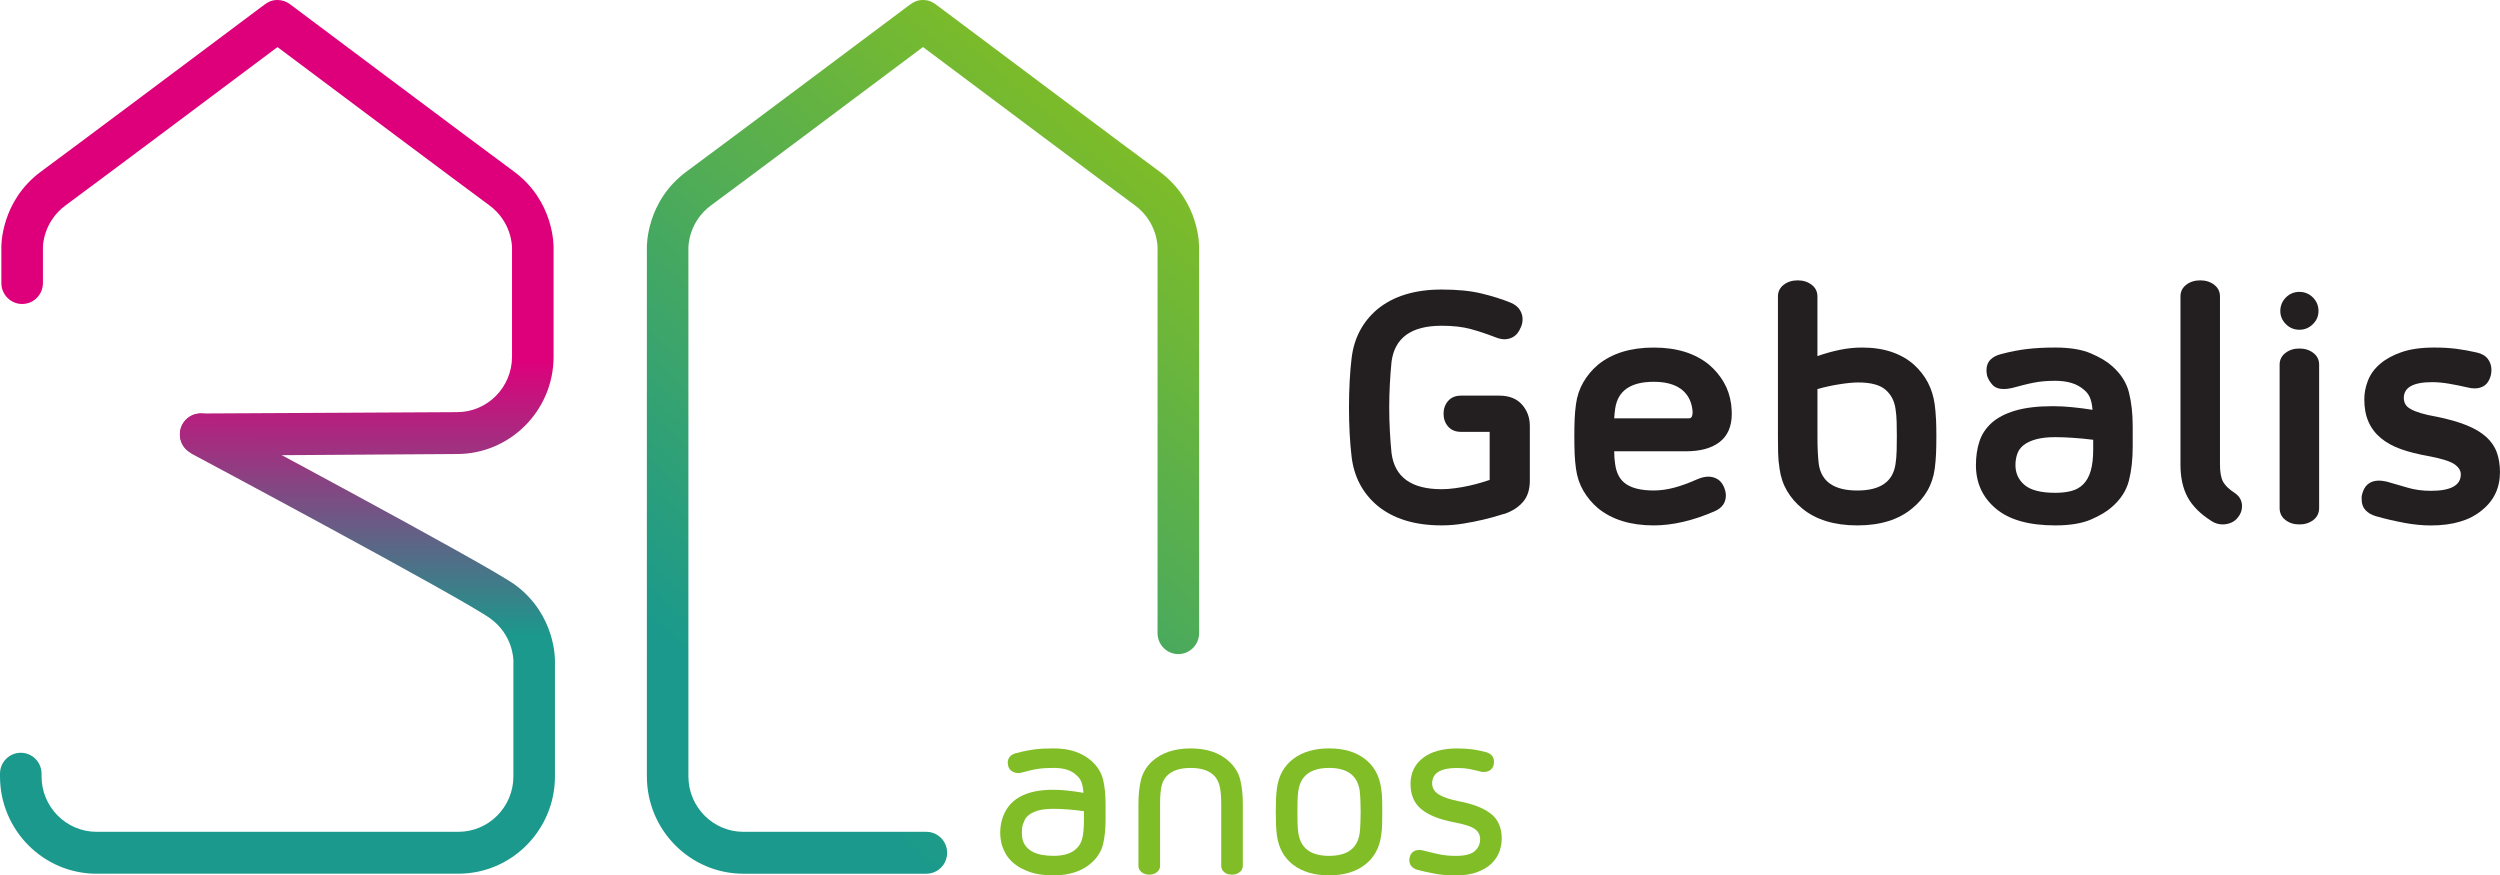 <?xml version="1.0" encoding="UTF-8"?>
<svg id="Layer_2" data-name="Layer 2" xmlns="http://www.w3.org/2000/svg" xmlns:xlink="http://www.w3.org/1999/xlink" viewBox="0 0 1469.87 514.67">
  <defs>
    <style>
      .cls-1 {
        fill: url(#linear-gradient-2);
      }

      .cls-2 {
        fill: url(#linear-gradient-3);
      }

      .cls-3 {
        fill: #231f20;
      }

      .cls-4 {
        fill: #80bd26;
      }

      .cls-5 {
        fill: url(#linear-gradient);
      }
    </style>
    <linearGradient id="linear-gradient" x1="163.15" y1="412.02" x2="163.15" y2="184.75" gradientUnits="userSpaceOnUse">
      <stop offset=".17" stop-color="#1a998c"/>
      <stop offset=".88" stop-color="#de007b"/>
    </linearGradient>
    <linearGradient id="linear-gradient-2" x1="163.15" y1="413.99" x2="163.15" y2="183.62" gradientUnits="userSpaceOnUse">
      <stop offset=".17" stop-color="#1a998c"/>
      <stop offset=".88" stop-color="#de007b"/>
    </linearGradient>
    <linearGradient id="linear-gradient-3" x1="711.81" y1="58.93" x2="414.2" y2="397.12" gradientUnits="userSpaceOnUse">
      <stop offset=".09" stop-color="#80bd26"/>
      <stop offset="1" stop-color="#1a998c"/>
    </linearGradient>
  </defs>
  <g id="Layer_1-2" data-name="Layer 1">
    <g>
      <path class="cls-5" d="M150.79,267.73h-32.84c-6.75,0-12.22-5.51-12.22-12.31s5.47-12.31,12.22-12.31l150.77-.79c17.82,0,32.32-14.62,32.32-32.58v-64.14c0-.81-.1-15.18-13.44-24.96-16.06-11.77-99.18-74.03-124.46-92.96-36.03,26.99-109.39,81.92-124.46,92.96-13.47,9.88-13.45,24.47-13.44,24.61v21.16c0,6.8-5.47,12.32-12.22,12.32s-12.22-5.52-12.22-12.32v-20.81c-.03-.78-.48-27.3,23.5-44.88C40.04,89.18,120,29.3,153.65,4.09c3.41-2.55,5.46-4.09,9.5-4.09,2.63,0,5.19.86,7.29,2.43,1.13.85,112.75,84.51,131.54,98.28,23.98,17.58,23.53,44.1,23.5,45.22v63.8c0,31.55-25.46,57.21-56.76,57.21l-117.94.79Z"/>
      <path class="cls-1" d="M56.76,513.7c-31.3,0-56.76-25.67-56.76-57.21v-1.58C0,448.1,5.47,442.59,12.22,442.59c6.75,0,12.21,5.51,12.21,12.31v1.58c0,17.97,14.51,32.58,32.33,32.58h80.57s77.3,0,77.3,0h54.89c17.83,0,32.33-14.62,32.33-32.58v-68c0-.6-.11-14.98-13.45-24.76-15.81-11.6-175.44-96.78-175.44-96.78l-2.08-1.56c-3.07-2.24-5.05-5.87-5.05-9.97,0-6.8,5.47-12.32,12.22-12.32,4.04,0,6.09,1.54,9.49,4.08,0,0,159.51,85.1,175.23,96.62,23.98,17.58,23.54,44.1,23.51,44.88v67.8c0,31.54-25.46,57.21-56.76,57.21H56.76"/>
      <path class="cls-2" d="M437.09,513.7c-31.3,0-56.76-25.66-56.76-57.21V145.92c-.03-1.12-.48-27.64,23.51-45.21,15.72-11.52,95.68-71.41,129.33-96.62C536.57,1.54,538.62,0,542.69,0s6.1,1.54,9.52,4.1c33.64,25.21,113.6,85.09,129.31,96.61,23.98,17.58,23.53,44.09,23.5,44.88v226.66c0,6.8-5.47,12.32-12.22,12.32s-12.22-5.52-12.22-12.32v-226.86c0-.6-.11-14.98-13.44-24.76-15.07-11.04-88.45-65.99-124.47-92.97-36.03,26.99-109.4,81.93-124.47,92.97-13.34,9.77-13.45,24.16-13.45,24.96v310.9c0,17.96,14.5,32.58,32.33,32.58h-3.37s110.94,0,110.94,0h0c6.75,0,12.22,5.52,12.22,12.32,0,6.8-5.47,12.31-12.22,12.31h-107.56"/>
      <g>
        <path class="cls-4" d="M648.56,458.41c.97,4.05,1.45,8.85,1.45,14.38v9.12c0,5.53-.48,10.32-1.45,14.38-.97,4.05-3.16,7.65-6.57,10.78-5.53,5.07-13.04,7.6-22.53,7.6-5.62,0-10.3-.67-14.03-2s-6.73-2.93-8.98-4.77-3.94-3.76-5.05-5.74-1.84-3.62-2.21-4.91c-.74-2.49-1.11-5.07-1.11-7.74s.37-5.25,1.11-7.74c3.41-11.61,13.41-17.42,29.99-17.42,2.76,0,5.62.16,8.57.48s6.04.76,9.26,1.31c-.18-2.67-.6-4.81-1.24-6.43s-1.61-2.93-2.9-3.94c-2.86-2.86-7.33-4.28-13.41-4.28-1.84,0-3.52.05-5.05.14s-2.99.25-4.42.48-2.9.53-4.42.9l-4.91,1.24c-.74.18-1.38.28-1.94.28-1.29,0-2.51-.35-3.66-1.04s-1.91-1.73-2.28-3.11c-.18-.92-.28-1.57-.28-1.94,0-1.38.41-2.56,1.24-3.52s1.94-1.64,3.32-2c2.03-.55,3.94-1.01,5.74-1.38s3.57-.67,5.32-.9,3.52-.39,5.32-.48,3.8-.14,6.01-.14c9.49,0,17,2.53,22.53,7.6,3.41,3.13,5.6,6.73,6.57,10.78ZM636.33,492.9c.65-2.53.97-6.2.97-10.99v-4.98c-3.23-.46-6.43-.81-9.61-1.04s-5.92-.35-8.22-.35c-3.87,0-6.93.35-9.19,1.04s-4.01,1.52-5.25,2.49-2.1,1.98-2.56,3.04-.83,1.96-1.11,2.7c-.37,1.2-.55,2.76-.55,4.7s.18,3.46.55,4.56c1.94,6.08,7.97,9.12,18.11,9.12,6.08,0,10.55-1.43,13.41-4.28,1.66-1.47,2.81-3.48,3.46-6.01Z"/>
        <path class="cls-4" d="M719.82,512.8c-1.2-.97-1.8-2.23-1.8-3.8v-36.21c0-4.79-.35-8.45-1.04-10.99s-1.82-4.54-3.39-6.01c-2.95-2.86-7.46-4.28-13.55-4.28s-10.6,1.43-13.55,4.28c-1.66,1.47-2.81,3.48-3.46,6.01s-.97,6.2-.97,10.99v36.21c0,1.57-.62,2.83-1.87,3.8s-2.74,1.45-4.49,1.45-3.25-.48-4.49-1.45-1.87-2.23-1.87-3.8v-36.21c0-5.53.51-10.32,1.52-14.38s3.18-7.65,6.5-10.78c5.62-5.07,13.18-7.6,22.67-7.6s17,2.53,22.53,7.6c3.41,3.13,5.62,6.73,6.63,10.78,1.01,4.05,1.52,8.85,1.52,14.38v36.21c0,1.57-.62,2.83-1.87,3.8s-2.74,1.45-4.49,1.45c-1.84,0-3.36-.48-4.56-1.45Z"/>
        <path class="cls-4" d="M760.39,508.51c-5.39-4.1-8.59-9.84-9.61-17.21-.28-2.03-.46-4.15-.55-6.36s-.14-4.75-.14-7.6.05-5.39.14-7.6.28-4.33.55-6.36c1.01-7.37,4.22-13.11,9.61-17.21s12.42-6.15,21.08-6.15,15.55,2.05,20.94,6.15,8.59,9.84,9.61,17.21c.37,2.21.58,4.54.62,6.98s.07,4.77.07,6.98-.02,4.54-.07,6.98-.25,4.77-.62,6.98c-1.01,7.37-4.22,13.11-9.61,17.21s-12.37,6.15-20.94,6.15-15.69-2.05-21.08-6.15ZM763.36,464.91c-.28,1.84-.44,3.87-.48,6.08s-.07,4.33-.07,6.36.02,4.15.07,6.36.21,4.24.48,6.08c1.29,8.94,7.33,13.41,18.11,13.41s16.68-4.47,17.97-13.41c.18-1.66.32-3.52.41-5.6s.14-4.35.14-6.84-.05-4.77-.14-6.84-.23-3.94-.41-5.6c-1.29-8.94-7.28-13.41-17.97-13.41s-16.82,4.47-18.11,13.41Z"/>
        <path class="cls-4" d="M843.4,513.63c-3.78-.69-7.19-1.45-10.23-2.28-1.29-.37-2.37-1.04-3.25-2s-1.31-2.19-1.31-3.66c0-.28.02-.55.07-.83s.12-.6.21-.97c.28-1.2.88-2.19,1.8-2.97s2.17-1.17,3.73-1.17c.37,0,.74.02,1.11.07s.78.12,1.24.21c2.76.74,5.71,1.45,8.85,2.14s6.54,1.04,10.23,1.04c5.44,0,9.19-.94,11.27-2.83s3.11-4.22,3.11-6.98c0-2.58-1.08-4.61-3.25-6.08s-6.2-2.76-12.09-3.87c-8.66-1.66-15.09-4.24-19.28-7.74s-6.29-8.43-6.29-14.79,2.4-11.43,7.19-15.2,11.52-5.67,20.18-5.67c3.41,0,6.45.18,9.12.55s5.34.92,8.02,1.66c1.38.37,2.49,1.04,3.32,2s1.24,2.19,1.24,3.66c0,.18-.02.41-.07.69s-.07.55-.07.83c-.37,1.57-1.08,2.7-2.14,3.39s-2.23,1.04-3.52,1.04h-1.11c-.37,0-.74-.09-1.11-.28-2.21-.55-4.38-1.04-6.5-1.45s-4.52-.62-7.19-.62c-9.77,0-14.65,3.04-14.65,9.12,0,2.67,1.29,4.81,3.87,6.43s6.4,2.93,11.47,3.94c8.39,1.57,14.74,4.01,19.07,7.33s6.5,8.25,6.5,14.79c0,2.58-.48,5.16-1.45,7.74s-2.51,4.88-4.63,6.91-4.91,3.69-8.36,4.98-7.67,1.94-12.65,1.94c-4.52,0-8.66-.35-12.44-1.04Z"/>
      </g>
      <g>
        <path class="cls-3" d="M818.14,212.86c-.39,3.87-.71,8.1-.96,12.68-.26,4.59-.39,9.26-.39,14.04s.13,9.46.39,14.05c.25,4.58.57,8.81.96,12.68,1.81,14.2,11.63,21.31,29.44,21.31,2.57,0,5.26-.2,8.03-.59,2.77-.38,5.49-.86,8.13-1.45,2.65-.58,5.04-1.19,7.17-1.85,2.13-.65,3.78-1.16,4.93-1.55v-28.27h-16.84c-3.23,0-5.75-1.04-7.56-3.1-1.81-2.07-2.71-4.59-2.71-7.55s.9-5.49,2.71-7.55c1.81-2.07,4.33-3.1,7.56-3.1h22.46c5.8,0,10.26,1.75,13.36,5.23,3.09,3.48,4.64,7.68,4.64,12.58v32.15c0,5.3-1.36,9.49-4.07,12.58-2.7,3.1-6.32,5.43-10.84,6.97-.26,0-1.53.36-3.78,1.07s-5.13,1.48-8.62,2.32c-3.49.84-7.4,1.62-11.72,2.32-4.32.72-8.62,1.07-12.87,1.07-15.76,0-28.35-3.88-37.77-11.63-8.65-7.36-13.69-16.9-15.11-28.66-.52-4.26-.9-8.87-1.16-13.85-.25-4.97-.39-10.04-.39-15.2s.14-10.23.39-15.2c.25-4.97.64-9.59,1.16-13.85,1.42-11.75,6.46-21.3,15.11-28.66,9.42-7.75,22.01-11.62,37.77-11.62,9.29,0,17.14.77,23.53,2.33,6.39,1.54,12.1,3.35,17.14,5.41,2.45,1.04,4.22,2.42,5.32,4.17,1.1,1.74,1.65,3.58,1.65,5.52,0,1.81-.38,3.48-1.16,5.03-1.03,2.46-2.38,4.19-4.07,5.23-1.67,1.03-3.48,1.55-5.41,1.55-1.68,0-3.62-.46-5.81-1.36-4.65-1.8-9.33-3.36-14.04-4.65-4.71-1.29-10.43-1.94-17.14-1.94-17.81,0-27.63,7.1-29.44,21.31"/>
        <path class="cls-3" d="M949.65,240.16c-.26,1.81-.45,3.75-.58,5.81h43.77c.77,0,1.35-.26,1.74-.77.13-.26.25-.62.38-1.06.14-.45.2-1.13.2-2.03,0-.26-.04-.56-.09-.87-.07-.33-.11-.68-.11-1.07-.77-5.03-3.07-8.91-6.87-11.62-3.81-2.71-9.07-4.07-15.78-4.07-13.56,0-21.11,5.23-22.65,15.68M1004.46,280.25c1.93,0,3.7.48,5.32,1.45,1.61.97,2.87,2.49,3.78,4.55.77,1.81,1.16,3.49,1.16,5.04,0,4.26-2.19,7.36-6.59,9.3-12.78,5.55-24.73,8.32-35.83,8.32-13.56,0-24.46-3.36-32.73-10.07-3.49-2.97-6.36-6.39-8.62-10.26-2.26-3.87-3.71-8.2-4.36-12.97-.39-2.72-.65-5.62-.78-8.72-.13-3.1-.19-6.52-.19-10.27s.06-7.16.19-10.26c.14-3.09.39-6,.78-8.71.65-4.79,2.1-9.11,4.36-12.97,2.26-3.88,5.12-7.3,8.62-10.26,8.26-6.72,19.17-10.07,32.73-10.07s24.27,3.35,32.54,10.07c3.48,2.97,6.36,6.39,8.62,10.26,2.26,3.87,3.71,8.19,4.36,12.97.13,1.04.22,2,.28,2.9.07.91.1,1.81.1,2.71,0,7.36-2.36,12.87-7.07,16.56-4.71,3.68-11.33,5.52-19.85,5.52h-42.21c0,2.71.19,5.29.58,7.74.77,5.42,2.99,9.33,6.68,11.72,3.68,2.38,9.01,3.58,15.98,3.58,3.88,0,7.88-.56,12.01-1.65,4.13-1.1,8.65-2.75,13.56-4.94,2.46-1.04,4.65-1.55,6.59-1.55"/>
        <path class="cls-3" d="M1115.14,264.86c.06-2.9.1-5.65.1-8.23s-.04-5.33-.1-8.23c-.06-2.9-.29-5.59-.68-8.04-.65-4.64-2.61-8.39-5.9-11.23-3.3-2.84-8.62-4.26-15.98-4.26-2.97,0-6.68.35-11.14,1.06-4.45.71-8.74,1.65-12.87,2.81v27.89c0,3.36.06,6.35.19,9.01.13,2.65.32,5.07.58,7.26,1.55,10.33,9.1,15.49,22.65,15.49s20.92-5.17,22.46-15.49c.39-2.46.62-5.13.68-8.03M1138.29,246.46c.13,3.04.19,6.42.19,10.17s-.06,7.13-.19,10.16c-.13,3.04-.39,5.97-.77,8.82-.65,4.78-2.1,9.11-4.36,12.97-2.27,3.88-5.19,7.3-8.82,10.26-8.01,6.71-18.79,10.07-32.34,10.07s-24.53-3.36-32.53-10.07c-3.61-2.97-6.55-6.39-8.81-10.26-2.27-3.87-3.72-8.2-4.37-12.97-.51-3.1-.8-6.3-.86-9.58-.06-3.3-.1-6.43-.1-9.4v-82.31c0-2.84,1.13-5.13,3.39-6.88,2.27-1.74,5-2.61,8.23-2.61s5.97.87,8.22,2.61c2.26,1.75,3.39,4.04,3.39,6.88v35.05c4.39-1.56,8.78-2.78,13.16-3.68,4.39-.9,8.72-1.35,12.98-1.35,6.58,0,12.42.86,17.52,2.61,5.1,1.74,9.45,4.23,13.07,7.46,6.84,6.2,10.91,13.94,12.2,23.24.38,2.84.65,5.78.77,8.81"/>
        <path class="cls-3" d="M1217.8,288.68c2.77-.71,5.14-2.04,7.07-3.97,1.94-1.94,3.39-4.56,4.36-7.85.96-3.28,1.46-7.51,1.46-12.68v-5.61c-4.13-.52-8.13-.91-12.01-1.16-3.87-.25-7.3-.39-10.26-.39-4.52,0-8.3.43-11.33,1.26-3.04.84-5.46,1.97-7.27,3.39-1.81,1.42-3.07,3.16-3.78,5.22-.71,2.07-1.06,4.26-1.06,6.59,0,4.78,1.81,8.69,5.42,11.72,3.61,3.03,9.62,4.55,18.01,4.55,3.48,0,6.61-.35,9.39-1.06M1251.69,230.68c1.49,5.8,2.23,12.46,2.23,19.94v12.01c0,7.49-.74,14.14-2.23,19.94-1.48,5.81-4.8,10.98-9.97,15.49-2.84,2.58-6.94,5.04-12.29,7.37-5.36,2.31-12.36,3.48-21.02,3.48-15.49,0-27.15-3.28-34.95-9.87-7.82-6.59-11.72-15.1-11.72-25.57,0-5.04.68-9.65,2.03-13.85,1.36-4.19,3.75-7.84,7.17-10.94,3.42-3.09,8.07-5.52,13.95-7.26,5.87-1.74,13.26-2.61,22.16-2.61,3.49,0,7.21.19,11.14.58,3.94.38,7.97.9,12.1,1.55-.25-3.1-.77-5.52-1.55-7.26-.77-1.75-1.87-3.2-3.29-4.36-2.19-1.95-4.71-3.33-7.55-4.17-2.84-.84-6-1.26-9.49-1.26-2.58,0-4.91.09-6.97.29-2.07.19-4.07.48-6,.87-1.94.38-3.9.84-5.91,1.35l-6.68,1.75c-1.81.38-3.36.58-4.65.58-2.97,0-5.19-.81-6.68-2.42-1.48-1.61-2.56-3.39-3.2-5.32-.13-.65-.22-1.24-.29-1.76-.06-.51-.09-1.02-.09-1.54,0-2.58.77-4.66,2.32-6.2,1.56-1.55,3.61-2.65,6.2-3.29,5.3-1.42,10.4-2.42,15.3-2.99,4.9-.59,10.46-.87,16.66-.87,8.65,0,15.66,1.16,21.02,3.48,5.35,2.32,9.45,4.78,12.29,7.35,5.17,4.53,8.49,9.69,9.97,15.5"/>
        <path class="cls-3" d="M1300.02,306.2c-6.46-4.13-11.07-8.78-13.85-13.94-2.78-5.17-4.17-11.55-4.17-19.18v-98.77c0-2.84,1.13-5.13,3.39-6.87,2.26-1.75,4.99-2.61,8.22-2.61s5.98.86,8.23,2.61c2.26,1.74,3.39,4.03,3.39,6.87v98.77c0,4.39.57,7.72,1.74,9.97,1.16,2.27,3.42,4.49,6.78,6.69,2.97,1.94,4.45,4.59,4.45,7.93,0,2.33-.76,4.46-2.32,6.4-1.03,1.42-2.36,2.49-3.97,3.19-1.61.71-3.33,1.07-5.13,1.07-2.46,0-4.72-.72-6.78-2.14"/>
        <path class="cls-3" d="M1359.87,174.9c2.18,2.19,3.28,4.84,3.28,7.94s-1.1,5.55-3.28,7.74c-2.2,2.2-4.85,3.29-7.95,3.29s-5.74-1.09-7.94-3.29c-2.18-2.19-3.28-4.78-3.28-7.74s1.1-5.75,3.28-7.94c2.2-2.19,4.85-3.29,7.94-3.29s5.75,1.1,7.95,3.29M1343.69,305.72c-2.26-1.74-3.39-4.1-3.39-7.07v-84.24c0-2.84,1.14-5.13,3.39-6.88,2.26-1.75,4.99-2.62,8.22-2.62s5.98.87,8.23,2.62c2.26,1.75,3.39,4.04,3.39,6.88v84.24c0,2.97-1.14,5.33-3.39,7.07-2.26,1.75-4.99,2.62-8.23,2.62s-5.97-.87-8.22-2.62"/>
        <path class="cls-3" d="M1413.41,307.36c-5.61-1.04-11.14-2.32-16.55-3.87-2.59-.78-4.62-1.97-6.1-3.58-1.49-1.61-2.23-3.71-2.23-6.3v-1.26c0-.45.06-.93.19-1.45,1.29-5.56,4.65-8.33,10.07-8.33,1.16,0,2.65.2,4.46.59l12.01,3.48c4.25,1.29,8.91,1.94,13.94,1.94,11.75,0,17.62-3.23,17.62-9.68,0-2.32-1.32-4.36-3.97-6.1-2.65-1.74-7.85-3.32-15.59-4.74-5.8-1.03-11.01-2.36-15.58-3.97-4.59-1.62-8.49-3.75-11.72-6.4-3.23-2.65-5.69-5.84-7.36-9.59-1.68-3.74-2.52-8.2-2.52-13.36,0-3.62.71-7.26,2.13-10.94,1.43-3.68,3.78-6.94,7.08-9.78,3.28-2.84,7.51-5.17,12.68-6.97,5.16-1.81,11.55-2.71,19.17-2.71,4.9,0,9.33.25,13.26.77,3.94.52,7.84,1.23,11.72,2.13,2.97.65,5.17,1.91,6.59,3.78,1.41,1.87,2.13,4.03,2.13,6.49,0,.52-.04,1.04-.1,1.56-.06.51-.16,1.09-.29,1.74-.77,2.71-1.97,4.65-3.58,5.81-1.61,1.16-3.58,1.74-5.9,1.74-1.3,0-2.72-.19-4.27-.58-3.88-.89-7.56-1.65-11.04-2.22-3.49-.58-6.71-.87-9.69-.87-11.11,0-16.65,3.09-16.65,9.3,0,1.29.29,2.48.86,3.58.59,1.1,1.62,2.07,3.1,2.91,1.48.84,3.48,1.65,6,2.42,2.52.77,5.65,1.48,9.39,2.13,6.98,1.42,12.85,3.09,17.62,5.03,4.79,1.94,8.62,4.23,11.52,6.88,2.91,2.65,4.98,5.68,6.2,9.11,1.23,3.42,1.84,7.25,1.84,11.52,0,9.3-3.55,16.79-10.65,22.46-7.1,5.94-17.1,8.91-30.01,8.91-4.9,0-10.17-.51-15.78-1.55"/>
      </g>
    </g>
  </g>
</svg>